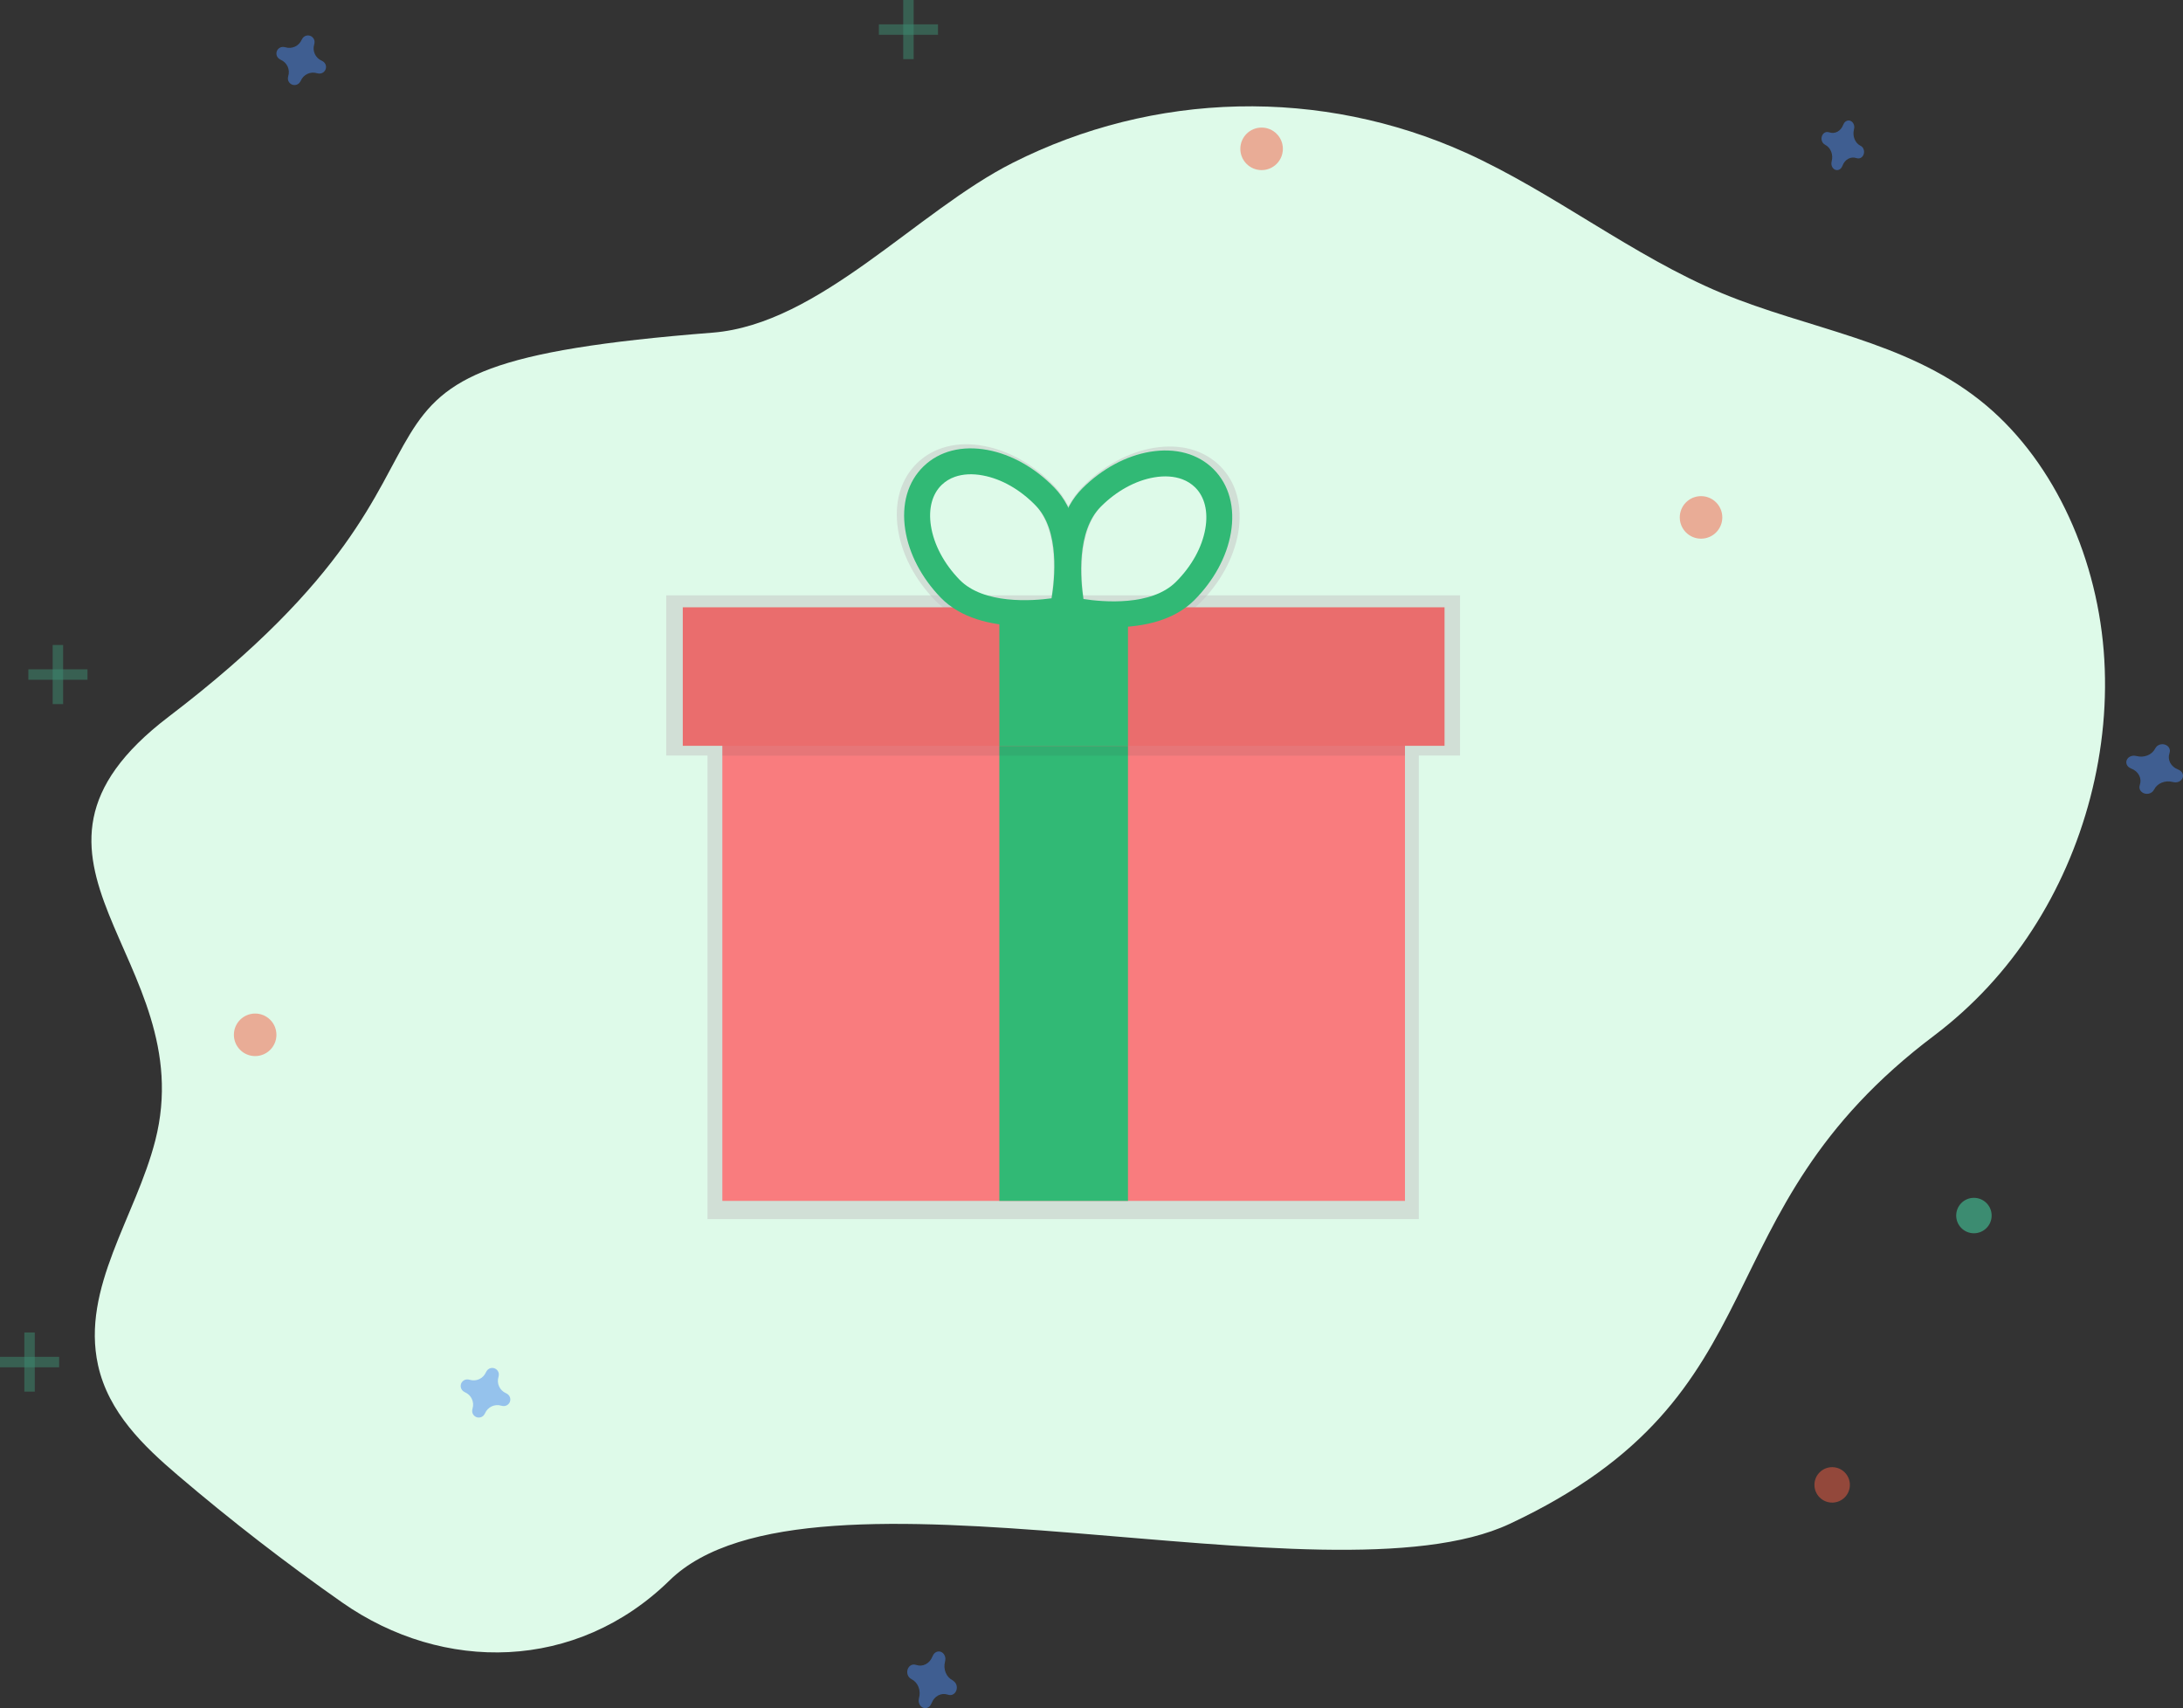 <svg width="308" height="241" viewBox="0 0 308 241" fill="none" xmlns="http://www.w3.org/2000/svg">
<rect x="0" y="0" width="308" height="241" fill="#333333" stroke="none"/>
<path d="M23.783 101.131C-2.794 121.388 28.499 135.207 21.906 160.918C19.149 171.676 11.442 181.714 13.828 192.593C15.299 199.289 20.293 204.054 25.094 208.15C32.585 214.535 40.314 220.517 48.282 226.095C62.533 236.07 81.349 235.817 94.464 222.981C114.199 203.659 187.191 227.099 213 215C252.197 196.622 239.234 171.397 272.982 146.039C278.4 141.924 283.056 136.898 286.74 131.185C294.01 119.994 297.942 105.726 296.807 91.759C295.671 77.793 289.31 64.334 279.318 56.449C268.622 48.01 255.113 46.433 242.943 41.367C230.376 36.133 219.196 27.138 206.749 21.521C196.676 16.992 185.713 14.77 174.667 15.019C163.62 15.268 152.769 17.982 142.911 22.961C129.365 29.782 115.635 45.733 100.549 46.933C37.772 51.871 75.037 62.097 23.783 101.131Z" fill="#DEFAE9"/>
<g opacity="0.5">
<path d="M172.156 65.768C169.868 63.473 166.532 62.559 162.755 63.196C159.227 63.792 155.697 65.703 152.822 68.576C151.988 69.415 151.287 70.377 150.743 71.428C150.213 70.342 149.518 69.345 148.682 68.473C145.844 65.552 142.355 63.581 138.837 62.923C135.078 62.214 131.728 63.075 129.4 65.332C127.073 67.588 126.11 70.91 126.695 74.682C127.242 78.229 129.093 81.777 131.932 84.702C137.888 90.847 149.774 88.447 150.278 88.34L150.427 88.31L150.885 88.415C151.387 88.528 163.229 91.132 169.288 85.092C172.171 82.22 174.092 78.696 174.7 75.169C175.348 71.404 174.445 68.064 172.156 65.768ZM148.265 84.792C145.393 85.179 138.234 85.704 134.679 82.038C132.395 79.68 130.899 76.86 130.473 74.1C130.083 71.581 130.651 69.44 132.059 68.069C132.612 67.538 133.273 67.133 133.996 66.882C135.181 66.462 136.591 66.384 138.133 66.673C140.879 67.186 143.649 68.768 145.938 71.125C149.492 74.8 148.74 81.94 148.265 84.792ZM170.931 74.517C170.457 77.27 168.914 80.062 166.588 82.38C162.97 85.986 155.821 85.337 152.958 84.901C152.531 82.034 151.905 74.884 155.522 71.278C157.847 68.959 160.644 67.427 163.399 66.96C164.946 66.7 166.354 66.801 167.532 67.24C168.251 67.504 168.905 67.921 169.448 68.461C170.837 69.86 171.364 72.01 170.931 74.52V74.517Z" fill="#C4C4C4"/>
</g>
<g opacity="0.5">
<path d="M206 84H94V106.598H99.819V172H200.181V106.598H206V84Z" fill="#C4C4C4"/>
</g>
<path d="M198.228 91.267H101.917V169.434H198.228V91.267Z" fill="#F97C7E"/>
<path d="M159.146 105.225H140.999V169.433H159.146V105.225Z" fill="#31B975"/>
<path opacity="0.1" d="M198.228 87.079H101.917V106.621H198.228V87.079Z" fill="#383F3F"/>
<path d="M203.81 85.683H96.333V105.225H203.81V85.683Z" fill="#EA6D6D"/>
<path d="M159.146 85.683H140.999V105.225H159.146V85.683Z" fill="#31B975"/>
<path d="M151.428 87.569L150.296 87.808C149.815 87.909 138.442 90.204 132.735 84.326C130.025 81.53 128.246 78.126 127.722 74.747C127.164 71.132 128.077 67.952 130.309 65.793C132.54 63.634 135.744 62.817 139.339 63.487C142.709 64.117 146.051 66.002 148.76 68.798C154.457 74.678 151.807 85.974 151.69 86.451L151.428 87.569ZM134.716 67.278C134.024 67.518 133.392 67.905 132.863 68.413C131.511 69.722 130.972 71.771 131.344 74.181C131.752 76.823 133.182 79.521 135.369 81.777C138.77 85.285 145.62 84.792 148.368 84.413C148.824 81.679 149.54 74.847 146.14 71.338C143.953 69.082 141.301 67.569 138.674 67.081C137.202 66.801 135.852 66.877 134.716 67.278Z" fill="#31B975"/>
<path d="M149.75 87.618L149.492 86.49C149.384 86.009 146.929 74.669 152.728 68.89C155.484 66.141 158.864 64.314 162.239 63.746C165.845 63.136 169.038 64.01 171.229 66.207C173.419 68.402 174.282 71.599 173.661 75.203C173.079 78.573 171.239 81.944 168.483 84.698C162.688 90.469 151.357 87.985 150.876 87.875L149.75 87.618ZM166.808 67.618C165.68 67.196 164.325 67.099 162.855 67.349C160.219 67.794 157.533 69.261 155.316 71.48C151.855 74.93 152.453 81.768 152.863 84.516C155.603 84.933 162.441 85.555 165.906 82.103C168.132 79.884 169.608 77.213 170.062 74.579C170.477 72.175 169.973 70.118 168.643 68.786C168.122 68.269 167.496 67.87 166.807 67.618H166.808Z" fill="#31B975"/>
<path opacity="0.5" d="M45.382 8.56C44.956 8.375 44.614 8.039 44.419 7.617C44.225 7.195 44.193 6.717 44.328 6.273C44.35 6.205 44.364 6.135 44.37 6.064C44.401 5.853 44.359 5.638 44.251 5.455C44.142 5.272 43.974 5.132 43.774 5.058C43.575 4.984 43.356 4.981 43.154 5.049C42.953 5.117 42.781 5.253 42.667 5.433C42.624 5.49 42.589 5.553 42.56 5.619C42.374 6.044 42.039 6.386 41.617 6.581C41.195 6.775 40.717 6.807 40.273 6.672C40.205 6.65 40.135 6.636 40.064 6.63C39.853 6.599 39.639 6.641 39.455 6.749C39.272 6.858 39.132 7.026 39.058 7.226C38.984 7.425 38.981 7.644 39.049 7.846C39.117 8.047 39.253 8.219 39.433 8.333C39.49 8.376 39.553 8.411 39.618 8.44C40.044 8.625 40.386 8.961 40.581 9.383C40.775 9.805 40.807 10.283 40.672 10.727C40.65 10.795 40.636 10.865 40.63 10.936C40.599 11.147 40.641 11.361 40.749 11.545C40.858 11.728 41.026 11.868 41.226 11.942C41.425 12.016 41.644 12.019 41.846 11.951C42.047 11.883 42.219 11.747 42.333 11.567C42.376 11.509 42.411 11.447 42.44 11.382C42.626 10.956 42.961 10.614 43.383 10.419C43.805 10.225 44.283 10.193 44.727 10.328C44.795 10.35 44.865 10.364 44.936 10.37C45.147 10.401 45.361 10.359 45.545 10.251C45.728 10.142 45.868 9.974 45.942 9.774C46.016 9.575 46.019 9.356 45.951 9.154C45.883 8.953 45.747 8.781 45.567 8.667C45.51 8.624 45.447 8.589 45.382 8.56Z" fill="#4D8AF0"/>
<path opacity="0.5" d="M240 76C241.657 76 243 74.657 243 73C243 71.343 241.657 70 240 70C238.343 70 237 71.343 237 73C237 74.657 238.343 76 240 76Z" fill="#F55F44"/>
<path opacity="0.5" d="M134.386 237.056C133.96 236.844 133.617 236.462 133.423 235.981C133.229 235.501 133.196 234.956 133.332 234.45C133.354 234.373 133.368 234.293 133.374 234.212C133.405 233.972 133.363 233.727 133.254 233.519C133.146 233.31 132.977 233.15 132.778 233.066C132.578 232.982 132.359 232.978 132.157 233.056C131.955 233.134 131.783 233.288 131.669 233.493C131.627 233.559 131.591 233.63 131.563 233.705C131.377 234.189 131.041 234.579 130.619 234.801C130.197 235.022 129.718 235.059 129.274 234.904C129.206 234.879 129.136 234.863 129.065 234.857C128.854 234.821 128.639 234.869 128.456 234.993C128.272 235.116 128.132 235.308 128.058 235.535C127.984 235.762 127.981 236.012 128.049 236.242C128.117 236.471 128.253 236.667 128.433 236.797C128.491 236.845 128.553 236.886 128.619 236.918C129.049 237.131 129.394 237.518 129.588 238.004C129.782 238.491 129.811 239.041 129.668 239.55C129.646 239.627 129.632 239.707 129.626 239.788C129.595 240.028 129.637 240.273 129.746 240.481C129.854 240.69 130.023 240.85 130.222 240.934C130.422 241.018 130.641 241.022 130.843 240.944C131.045 240.866 131.217 240.712 131.331 240.507C131.373 240.441 131.409 240.37 131.437 240.295C131.623 239.811 131.959 239.421 132.381 239.199C132.803 238.978 133.282 238.941 133.726 239.096C133.794 239.121 133.864 239.137 133.935 239.143C134.146 239.179 134.361 239.131 134.544 239.007C134.728 238.884 134.868 238.692 134.942 238.465C135.016 238.238 135.019 237.988 134.951 237.758C134.883 237.529 134.747 237.333 134.567 237.203C134.512 237.146 134.451 237.096 134.386 237.056Z" fill="#4D8AF0"/>
<g opacity="0.5">
<path opacity="0.5" d="M4.907 188H3.435V196.342H4.907V188Z" fill="#47E6B1"/>
<path opacity="0.5" d="M8.342 192.907V191.435H-2.19345e-05V192.907H8.342Z" fill="#47E6B1"/>
</g>
<path opacity="0.5" d="M278.5 174C279.881 174 281 172.881 281 171.5C281 170.119 279.881 169 278.5 169C277.119 169 276 170.119 276 171.5C276 172.881 277.119 174 278.5 174Z" fill="#47E6B1"/>
<g opacity="0.5">
<path opacity="0.5" d="M128.907 0H127.435V8.342H128.907V0Z" fill="#47E6B1"/>
<path opacity="0.5" d="M132.342 4.907V3.435L124 3.435V4.907H132.342Z" fill="#47E6B1"/>
</g>
<path opacity="0.5" d="M36 149C37.657 149 39 147.657 39 146C39 144.343 37.657 143 36 143C34.343 143 33 144.343 33 146C33 147.657 34.343 149 36 149Z" fill="#F55F44"/>
<path opacity="0.5" d="M262.48 20.558C262.115 20.372 261.82 20.037 261.653 19.615C261.487 19.194 261.459 18.716 261.575 18.272C261.594 18.204 261.606 18.134 261.611 18.063C261.638 17.853 261.602 17.638 261.508 17.455C261.415 17.272 261.271 17.132 261.099 17.058C260.928 16.984 260.74 16.981 260.566 17.049C260.393 17.117 260.245 17.253 260.148 17.433C260.111 17.49 260.08 17.552 260.056 17.618C259.897 18.043 259.609 18.386 259.248 18.581C258.886 18.775 258.475 18.809 258.094 18.675C258.036 18.654 257.975 18.64 257.914 18.634C257.733 18.602 257.549 18.645 257.391 18.753C257.234 18.861 257.113 19.029 257.05 19.229C256.986 19.428 256.983 19.647 257.042 19.849C257.101 20.05 257.217 20.222 257.372 20.335C257.422 20.378 257.475 20.414 257.532 20.442C257.897 20.628 258.192 20.963 258.358 21.385C258.525 21.806 258.553 22.284 258.437 22.728C258.418 22.796 258.406 22.866 258.401 22.937C258.374 23.147 258.41 23.362 258.504 23.545C258.597 23.728 258.741 23.868 258.913 23.942C259.084 24.016 259.272 24.019 259.446 23.951C259.619 23.883 259.767 23.747 259.864 23.567C259.901 23.51 259.932 23.448 259.956 23.382C260.111 22.956 260.395 22.61 260.755 22.411C261.114 22.212 261.524 22.173 261.906 22.302C261.964 22.323 262.025 22.337 262.086 22.343C262.267 22.374 262.451 22.332 262.609 22.224C262.766 22.116 262.887 21.948 262.95 21.748C263.014 21.549 263.017 21.33 262.958 21.128C262.899 20.927 262.783 20.755 262.628 20.641C262.581 20.608 262.532 20.58 262.48 20.558Z" fill="#4D8AF0"/>
<path opacity="0.5" d="M71.382 196.56C70.956 196.375 70.614 196.039 70.419 195.617C70.225 195.195 70.193 194.717 70.328 194.273C70.35 194.205 70.364 194.135 70.37 194.064C70.401 193.853 70.359 193.638 70.251 193.455C70.142 193.272 69.974 193.132 69.774 193.058C69.575 192.984 69.356 192.981 69.154 193.049C68.953 193.117 68.781 193.253 68.667 193.433C68.624 193.49 68.589 193.553 68.56 193.619C68.374 194.044 68.039 194.386 67.617 194.581C67.195 194.775 66.717 194.807 66.273 194.672C66.205 194.65 66.135 194.636 66.064 194.63C65.853 194.599 65.638 194.641 65.455 194.749C65.272 194.858 65.132 195.026 65.058 195.226C64.984 195.425 64.981 195.644 65.049 195.846C65.117 196.047 65.253 196.219 65.433 196.333C65.49 196.376 65.553 196.411 65.618 196.44C66.044 196.625 66.386 196.961 66.581 197.383C66.775 197.805 66.807 198.283 66.672 198.727C66.65 198.795 66.636 198.865 66.63 198.936C66.599 199.147 66.641 199.362 66.749 199.545C66.858 199.728 67.026 199.868 67.226 199.942C67.425 200.016 67.644 200.019 67.846 199.951C68.047 199.883 68.219 199.747 68.333 199.567C68.376 199.51 68.411 199.447 68.44 199.381C68.626 198.956 68.961 198.614 69.383 198.419C69.805 198.225 70.283 198.193 70.727 198.328C70.795 198.35 70.865 198.364 70.936 198.37C71.147 198.401 71.362 198.359 71.545 198.251C71.728 198.142 71.868 197.974 71.942 197.774C72.016 197.575 72.019 197.356 71.951 197.154C71.883 196.953 71.747 196.781 71.567 196.667C71.51 196.624 71.447 196.589 71.382 196.56Z" fill="#4D8AF0"/>
<g opacity="0.5">
<path opacity="0.5" d="M8.907 91H7.435V99.342H8.907V91Z" fill="#47E6B1"/>
<path opacity="0.5" d="M12.342 95.907V94.435H4V95.907H12.342Z" fill="#47E6B1"/>
</g>
<path opacity="0.5" d="M258.5 212C259.881 212 261 210.881 261 209.5C261 208.119 259.881 207 258.5 207C257.119 207 256 208.119 256 209.5C256 210.881 257.119 212 258.5 212Z" fill="#F55F44"/>
<path opacity="0.5" d="M178 24C179.657 24 181 22.657 181 21C181 19.343 179.657 18 178 18C176.343 18 175 19.343 175 21C175 22.657 176.343 24 178 24Z" fill="#F55F44"/>
<path opacity="0.5" d="M307.293 108.56C306.807 108.375 306.415 108.039 306.193 107.617C305.972 107.195 305.934 106.717 306.089 106.273C306.114 106.205 306.13 106.135 306.137 106.064C306.173 105.853 306.125 105.638 306.001 105.455C305.877 105.272 305.685 105.132 305.456 105.058C305.228 104.984 304.978 104.981 304.748 105.049C304.517 105.117 304.321 105.253 304.191 105.433C304.142 105.49 304.101 105.553 304.069 105.618C303.857 106.044 303.473 106.386 302.991 106.581C302.509 106.775 301.962 106.807 301.455 106.672C301.377 106.65 301.297 106.636 301.216 106.63C300.975 106.599 300.73 106.641 300.52 106.749C300.311 106.858 300.151 107.026 300.066 107.226C299.982 107.425 299.978 107.644 300.056 107.846C300.134 108.047 300.289 108.219 300.495 108.333C300.561 108.376 300.632 108.411 300.707 108.44C301.193 108.625 301.585 108.961 301.807 109.383C302.028 109.805 302.066 110.283 301.911 110.727C301.886 110.795 301.87 110.865 301.863 110.936C301.827 111.147 301.875 111.362 301.999 111.545C302.123 111.728 302.315 111.868 302.544 111.942C302.772 112.016 303.022 112.019 303.252 111.951C303.483 111.883 303.679 111.747 303.809 111.567C303.858 111.51 303.899 111.447 303.931 111.382C304.143 110.956 304.527 110.614 305.009 110.419C305.491 110.225 306.038 110.193 306.545 110.328C306.623 110.35 306.703 110.364 306.784 110.37C307.025 110.401 307.27 110.359 307.48 110.251C307.689 110.142 307.849 109.974 307.934 109.774C308.018 109.575 308.022 109.356 307.944 109.154C307.866 108.953 307.711 108.781 307.505 108.667C307.439 108.624 307.368 108.589 307.293 108.56Z" fill="#4D8AF0"/>
</svg>
